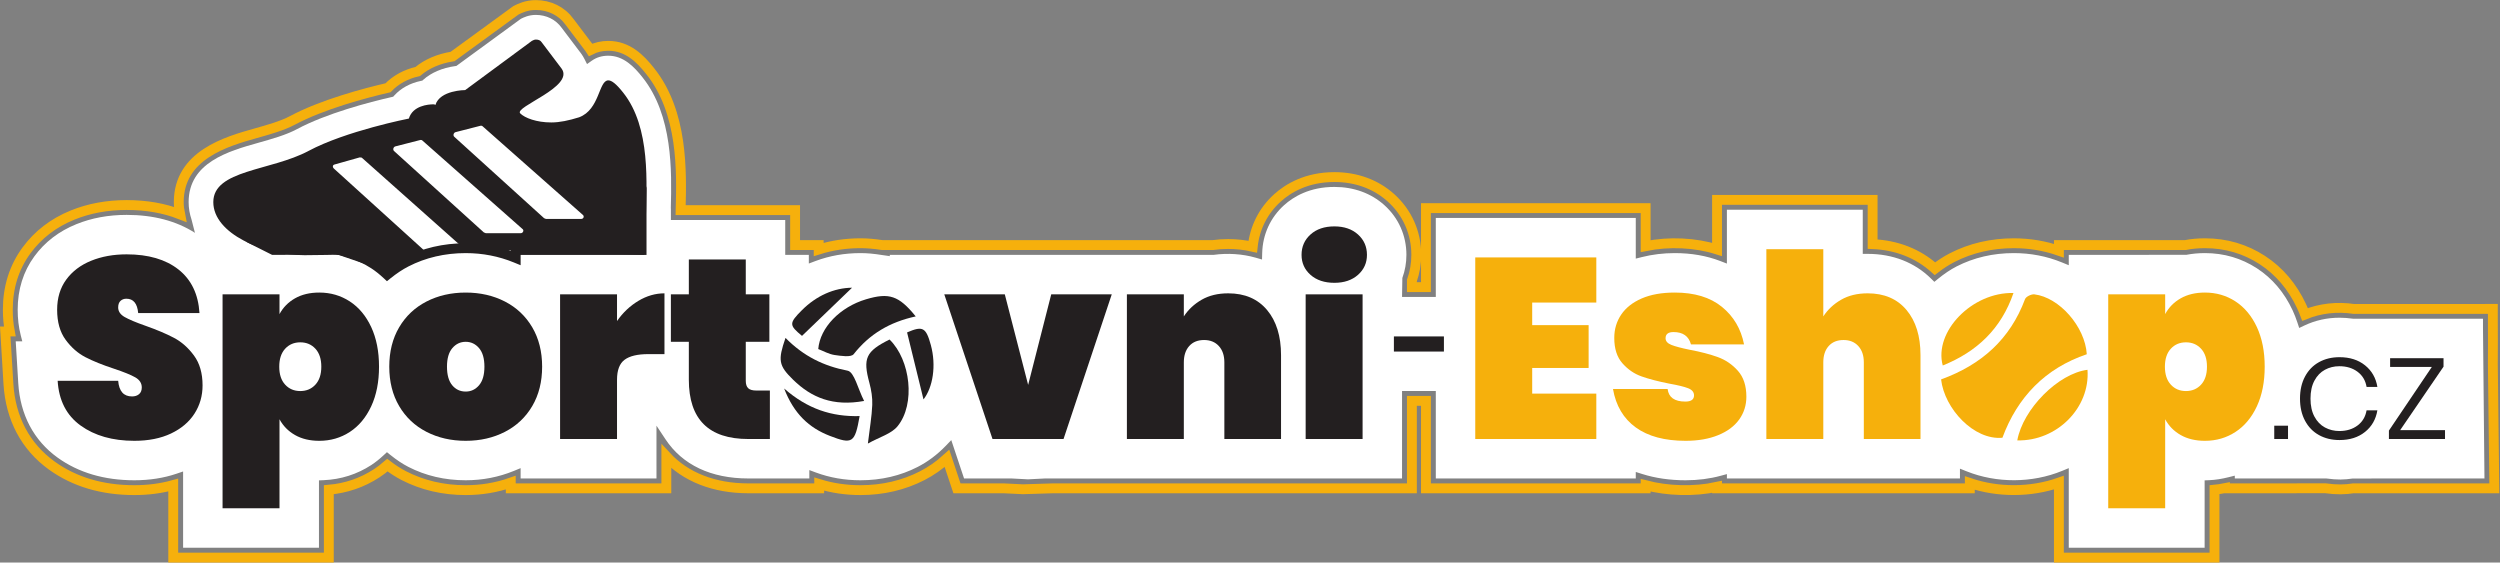 <?xml version="1.0" encoding="UTF-8" standalone="no"?>
<!-- Created with Inkscape (http://www.inkscape.org/) -->

<svg
   version="1.1"
   id="svg2"
   width="337.827"
   height="76.013"
   viewBox="0 0 337.827 76.013"
   sodipodi:docname="Logo_B.eps"
   xmlns:inkscape="http://www.inkscape.org/namespaces/inkscape"
   xmlns:sodipodi="http://sodipodi.sourceforge.net/DTD/sodipodi-0.dtd"
   xmlns="http://www.w3.org/2000/svg"
   xmlns:svg="http://www.w3.org/2000/svg">
  <rect x="0" y="0" width="337.827" height="76.013" fill="#808080" stroke="none"/>
  <defs
     id="defs6" />
  <sodipodi:namedview
     id="namedview4"
     pagecolor="#ffffff"
     bordercolor="#000000"
     borderopacity="0.25"
     inkscape:showpageshadow="2"
     inkscape:pageopacity="0.0"
     inkscape:pagecheckerboard="0"
     inkscape:deskcolor="#d1d1d1" />
  <g
     id="g8"
     inkscape:groupmode="layer"
     inkscape:label="ink_ext_XXXXXX"
     transform="matrix(1.333,0,0,-1.333,0,76.013)">
    <g
       id="g10"
       transform="scale(0.1)">
      <path
         d="m 2384.95,85.148 c -8.5,-1.25 -15.34,-1.476 -26.76,0.055 h -92.7 v 2.856 l -6.22,-1.566 c -7.09,-1.773 -13.49,-2.762 -19.58,-3.023 l -4.78,-0.195 V 15 h -137.73 v 80.676 l -6.89,-2.832 c -30.31,-12.434 -66.31,-12.524 -96.56,-0.442 l -6.86,2.746 v -9.945 h -236.25 v 4.426 l -6.32,-1.707 c -11.07,-3.012 -23.04,-4.543 -35.57,-4.543 -15.88,0 -30.67,2.141 -43.99,6.356 l -6.5,2.062 V 85.203 H 1455.52 V 173.859 H 1421.3 V 85.203 h -361.94 l -17.22,-0.879 -16.72,0.879 h -48.115 l -12.965,38.891 -5.731,-5.949 c -8.472,-8.782 -17.984,-15.926 -28.285,-21.219 -17.453,-8.984 -37,-13.547 -58.086,-13.547 -15.902,0 -31.054,2.629 -45.047,7.82 l -6.738,2.5 v -8.496 h -61.836 c -37.722,0 -66.75,13.711 -83.953,39.68 l -9.172,13.84 V 85.203 H 527.773 v 10.473 l -6.898,-2.832 c -15.305,-6.281 -31.715,-9.465 -48.773,-9.465 -21.098,0 -40.645,4.562 -58.098,13.547 -6.004,3.086 -11.852,6.972 -18.387,12.226 l -3.363,2.703 -3.172,-2.941 c -4.437,-4.117 -8.59,-7.422 -12.676,-10.094 C 361.887,89.387 345.641,84.219 328.125,83.469 L 323.34,83.273 V 15 H 185.621 v 77.297 l -6.613,-2.246 c -13.012,-4.438 -27.422,-6.672 -42.824,-6.672 -30.489,0 -56.692,7.742 -77.879,23.035 -24.086,17.363 -37.844,43.418 -39.789,75.371 l -2.578,42.434 h 6.66 L 21,230.457 c -2.043,7.988 -3.078,16.66 -3.078,25.781 0,20.571 5.703,38.801 16.957,54.176 10.562,14.445 24.84,25.391 42.441,32.539 15.418,6.27 32.602,9.449 51.063,9.449 27.129,0 50.363,-6.129 69.238,-18.211 l -3.488,13.563 c -1.852,5.562 -2.91,11.422 -2.91,17.605 0,40.231 40.742,51.707 70.492,60.086 13.887,3.91 28.246,7.957 39.226,13.825 30.118,16.101 73.141,27.328 96.106,32.585 l 1.531,0.352 1.055,1.168 c 6.777,7.484 16.172,12.625 27.16,14.867 l 1.336,0.27 1.016,0.914 c 7.91,7.133 19.359,12.031 32.226,13.793 l 1.25,0.172 65.43,47.797 c 2.57,1.277 7.91,3.945 15.078,3.945 10.699,0 20.207,-4.688 26.152,-12.965 l 19.961,-26.391 c 1.238,-1.73 2.317,-3.5 3.223,-5.297 l 2.621,-5.187 4.734,3.355 c 4.864,3.446 10.371,5.122 16.832,5.122 15.36,0 26.184,-11.129 34.75,-22.016 l 0.02,-0.024 c 30.641,-38.503 29.605,-94.734 28.598,-132.707 h 0.078 v -11.82 H 796.016 V 311.84 h 23.922 v -8.758 l 6.757,2.543 c 14.196,5.332 29.516,8.035 45.543,8.035 6.719,0 13.657,-0.613 21.84,-1.941 l 8.164,-1.149 -0.429,1.27 328.577,0.051 c 13.81,1.922 29.1,1.023 42.74,-2.93 l 6.23,-1.805 0.17,6.489 c 0.46,18.875 8.36,36.152 22.24,48.644 9.36,8.418 25.78,18.453 50.94,18.453 19.73,0 37.25,-6.383 50.66,-18.453 14.42,-12.973 22.36,-30.879 22.36,-50.41 0,-8.125 -1.39,-15.996 -4.11,-23.402 l -0.32,-19.278 h 34.22 v 80.082 h 202.72 v -41.215 l 6.22,1.567 c 10.61,2.672 21.83,4.027 33.34,4.027 16.75,0 32.23,-2.691 46.02,-8.008 l 6.8,-2.617 v 54.567 h 137.72 v -44.719 h 5 c 25.49,-0.008 47.75,-8.719 64.37,-25.188 l 3.2,-3.168 3.48,2.844 c 6.62,5.395 12.84,9.563 19.03,12.75 17.47,8.984 37.02,13.539 58.1,13.539 17.05,0 33.46,-3.18 48.77,-9.461 l 6.89,-2.832 v 10.473 l 119.27,0.09 c 5.98,1.152 12.3,1.73 18.76,1.73 19.27,0 37.03,-5.199 52.77,-15.457 15.5,-10.098 27.66,-24.426 36.14,-42.59 1.79,-3.875 3.43,-8.074 4.89,-12.476 l 1.77,-5.371 5.12,2.422 c 11.12,5.292 23.14,7.964 35.74,7.964 4.35,0 8.83,-0.339 14.04,-1.05 h 131.41 v -8.848 l 1.5,-153.051 -133.64,-0.055"
         style="fill:#ffffff;fill-opacity:1;fill-rule:nonzero;stroke:none"
         id="path12" />
      <path
         d="m 197.152,150.945 c -5.457,-8.496 -13.39,-15.211 -23.789,-20.156 -10.398,-4.937 -22.797,-7.41 -37.179,-7.41 -22.02,0 -40.172,5.156 -54.469,15.48 -14.301,10.301 -22.062,25.426 -23.273,45.36 h 61.36 c 0.871,-10.574 5.547,-15.86 14.043,-15.86 2.945,0 5.328,0.782 7.148,2.336 1.821,1.563 2.731,3.817 2.731,6.766 0,4.324 -2.207,7.754 -6.633,10.266 -4.418,2.515 -11.567,5.418 -21.449,8.711 -11.614,3.804 -21.282,7.714 -28.989,11.699 -7.715,3.98 -14.43,9.883 -20.148,17.683 -5.723,7.801 -8.582,17.942 -8.582,30.418 0,11.957 3.074,22.141 9.23,30.555 6.149,8.402 14.562,14.773 25.223,19.105 10.656,4.332 22.66,6.504 36.008,6.504 22.008,0 39.519,-5.117 52.519,-15.339 13,-10.231 20.106,-24.961 21.321,-44.204 h -62.137 c -0.871,9.711 -4.856,14.563 -11.965,14.563 -2.426,0 -4.418,-0.742 -5.976,-2.219 -1.563,-1.465 -2.344,-3.68 -2.344,-6.621 0,-3.992 2.211,-7.242 6.629,-9.754 4.425,-2.508 11.316,-5.422 20.675,-8.699 11.782,-4.16 21.532,-8.281 29.247,-12.363 7.711,-4.067 14.468,-10.051 20.281,-17.934 5.805,-7.887 8.711,-17.984 8.711,-30.293 0,-10.574 -2.731,-20.113 -8.192,-28.594"
         style="fill:#231f20;fill-opacity:1;fill-rule:nonzero;stroke:none"
         id="path14" />
      <path
         d="m 289.063,216.719 c -3.989,-4.324 -5.981,-10.399 -5.981,-18.192 0,-7.812 1.992,-13.879 5.981,-18.207 3.984,-4.336 9.101,-6.5 15.343,-6.5 6.235,0 11.348,2.164 15.336,6.5 3.985,4.328 5.981,10.395 5.981,18.207 0,7.793 -1.996,13.868 -5.981,18.192 -3.988,4.328 -9.101,6.496 -15.336,6.496 -6.242,0 -11.359,-2.168 -15.343,-6.496 z m 65.519,47.976 c 9.188,-5.984 16.422,-14.656 21.715,-26.004 5.281,-11.359 7.926,-24.746 7.926,-40.164 0,-15.429 -2.645,-28.832 -7.926,-40.175 -5.293,-11.348 -12.527,-20.024 -21.715,-25.997 -9.191,-5.976 -19.496,-8.976 -30.937,-8.976 -9.54,0 -17.727,1.953 -24.571,5.851 -6.851,3.907 -12.09,9.239 -15.734,15.997 V 55 h -57.719 v 216.848 h 57.719 v -20.024 c 3.644,6.758 8.883,12.09 15.734,15.989 6.844,3.894 15.031,5.847 24.571,5.847 11.441,0 21.746,-2.984 30.937,-8.965"
         style="fill:#231f20;fill-opacity:1;fill-rule:nonzero;stroke:none"
         id="path16" />
      <path
         d="m 458.578,217.371 c -3.64,-4.258 -5.457,-10.523 -5.457,-18.844 0,-8.324 1.774,-14.613 5.328,-18.859 3.555,-4.246 8.098,-6.367 13.653,-6.367 5.371,0 9.875,2.121 13.519,6.367 3.637,4.246 5.457,10.535 5.457,18.859 0,8.321 -1.82,14.586 -5.457,18.844 -3.644,4.238 -8.148,6.367 -13.519,6.367 -5.379,0 -9.883,-2.129 -13.524,-6.367 z m 53.301,47.192 c 11.785,-6.079 21.016,-14.786 27.691,-26.133 6.672,-11.352 10.012,-24.66 10.012,-39.903 0,-15.254 -3.34,-28.566 -10.012,-39.922 -6.675,-11.347 -15.906,-20.058 -27.691,-26.125 -11.789,-6.066 -25.047,-9.101 -39.777,-9.101 -14.739,0 -27.997,3.035 -39.782,9.101 -11.793,6.067 -21.019,14.778 -27.691,26.125 -6.676,11.356 -10.008,24.668 -10.008,39.922 0,15.243 3.332,28.551 10.008,39.903 6.672,11.347 15.898,20.054 27.691,26.133 11.785,6.062 25.043,9.097 39.782,9.097 14.73,0 27.988,-3.035 39.777,-9.097"
         style="fill:#231f20;fill-opacity:1;fill-rule:nonzero;stroke:none"
         id="path18" />
      <path
         d="m 647.074,265.203 c 8.492,5.117 17.332,7.68 26.52,7.68 v -61.621 h -16.375 c -10.926,0 -18.942,-1.914 -24.055,-5.727 -5.113,-3.805 -7.672,-10.562 -7.672,-20.269 v -60.063 h -57.719 v 146.645 h 57.719 v -27.051 c 5.895,8.492 13.086,15.301 21.582,20.406"
         style="fill:#231f20;fill-opacity:1;fill-rule:nonzero;stroke:none"
         id="path20" />
      <path
         d="m 780.453,174.348 v -49.145 h -21.836 c -40.215,0 -60.32,20.024 -60.32,60.063 v 38.472 h -18.199 v 48.11 h 18.199 v 35.355 h 57.719 v -35.355 h 23.922 v -48.11 h -23.922 v -39.519 c 0,-3.465 0.82,-5.977 2.472,-7.539 1.645,-1.551 4.375,-2.332 8.188,-2.332 h 13.777"
         style="fill:#231f20;fill-opacity:1;fill-rule:nonzero;stroke:none"
         id="path22" />
      <path
         d="m 1042.27,180.059 23.4,91.789 h 61.36 l -48.88,-146.645 h -72.02 l -48.876,146.645 h 61.356 l 23.66,-91.789"
         style="fill:#231f20;fill-opacity:1;fill-rule:nonzero;stroke:none"
         id="path24" />
      <path
         d="m 1284.46,255.984 c 9.44,-11.265 14.17,-26.519 14.17,-45.757 v -85.024 h -57.46 v 77.738 c 0,6.93 -1.86,12.442 -5.59,16.504 -3.73,4.082 -8.71,6.114 -14.95,6.114 -6.42,0 -11.44,-2.032 -15.08,-6.114 -3.64,-4.062 -5.46,-9.574 -5.46,-16.504 v -77.738 h -57.72 v 146.645 h 57.72 v -22.364 c 4.51,6.93 10.53,12.555 18.07,16.895 7.54,4.336 16.51,6.504 26.91,6.504 16.81,0 29.94,-5.637 39.39,-16.899"
         style="fill:#231f20;fill-opacity:1;fill-rule:nonzero;stroke:none"
         id="path26" />
      <path
         d="m 1328.53,332.551 c 6.06,5.457 14.12,8.191 24.18,8.191 9.88,0 17.85,-2.734 23.92,-8.191 6.06,-5.461 9.1,-12.352 9.1,-20.672 0,-8.149 -3.04,-14.906 -9.1,-20.277 -6.07,-5.375 -14.04,-8.063 -23.92,-8.063 -10.06,0 -18.12,2.688 -24.18,8.063 -6.07,5.371 -9.1,12.128 -9.1,20.277 0,8.32 3.03,15.211 9.1,20.672"
         style="fill:#231f20;fill-opacity:1;fill-rule:nonzero;stroke:none"
         id="path28" />
      <path
         d="M 1381.3,271.848 V 125.203 h -57.71 v 146.645 h 57.71"
         style="fill:#231f20;fill-opacity:1;fill-rule:nonzero;stroke:none"
         id="path30" />
      <path
         d="m 1463.75,229.199 v -15.34 h -50.71 v 15.34 h 50.71"
         style="fill:#231f20;fill-opacity:1;fill-rule:nonzero;stroke:none"
         id="path32" />
      <path
         d="m 1553.24,263.527 v -22.89 h 57.2 v -43.418 h -57.2 v -25.996 h 65 v -46.02 h -122.72 v 184.078 h 122.72 v -45.754 h -65"
         style="fill:#f6b00c;fill-opacity:1;fill-rule:nonzero;stroke:none"
         id="path34" />
      <path
         d="m 1745.5,259.23 c 11.88,-9.621 19.38,-22.328 22.5,-38.085 h -53.82 c -2.25,8.32 -8.15,12.476 -17.68,12.476 -5.37,0 -8.06,-2.09 -8.06,-6.25 0,-2.945 1.95,-5.191 5.85,-6.758 3.9,-1.55 10.1,-3.203 18.6,-4.937 11.08,-2.071 20.57,-4.555 28.45,-7.403 7.89,-2.863 14.7,-7.5 20.41,-13.91 5.73,-6.422 8.6,-15.172 8.6,-26.265 0,-8.672 -2.44,-16.379 -7.29,-23.137 -4.86,-6.766 -11.96,-12.051 -21.33,-15.859 -9.35,-3.821 -20.36,-5.723 -33,-5.723 -21.16,0 -37.97,4.504 -50.45,13.523 -12.48,9.004 -20.2,22.012 -23.14,38.996 h 55.38 c 1.04,-8.488 7.01,-12.746 17.94,-12.746 5.89,0 8.84,2.09 8.84,6.25 0,3.286 -1.99,5.727 -5.98,7.278 -3.99,1.562 -10.41,3.117 -19.23,4.679 -11.27,2.246 -20.59,4.688 -27.95,7.286 -7.38,2.593 -13.83,7.007 -19.38,13.257 -5.55,6.235 -8.32,14.817 -8.32,25.746 0,8.829 2.34,16.715 7.02,23.653 4.68,6.933 11.61,12.39 20.79,16.387 9.2,3.984 20.37,5.972 33.55,5.972 19.93,0 35.84,-4.801 47.7,-14.43"
         style="fill:#f6b00c;fill-opacity:1;fill-rule:nonzero;stroke:none"
         id="path36" />
      <path
         d="m 1932.71,255.984 c 9.44,-11.265 14.16,-26.519 14.16,-45.757 v -85.024 h -57.45 v 77.738 c 0,6.93 -1.87,12.442 -5.6,16.504 -3.73,4.082 -8.71,6.114 -14.94,6.114 -6.42,0 -11.44,-2.032 -15.08,-6.114 -3.65,-4.062 -5.46,-9.574 -5.46,-16.504 v -77.738 h -57.72 v 192.399 h 57.72 v -68.118 c 4.51,6.93 10.52,12.555 18.06,16.895 7.54,4.336 16.52,6.504 26.92,6.504 16.81,0 29.94,-5.637 39.39,-16.899"
         style="fill:#f6b00c;fill-opacity:1;fill-rule:nonzero;stroke:none"
         id="path38" />
      <path
         d="m 2200.63,216.719 c -3.99,-4.324 -5.99,-10.399 -5.99,-18.192 0,-7.812 2,-13.879 5.99,-18.207 3.98,-4.336 9.1,-6.5 15.34,-6.5 6.23,0 11.35,2.164 15.33,6.5 3.99,4.328 5.98,10.395 5.98,18.207 0,7.793 -1.99,13.868 -5.98,18.192 -3.98,4.328 -9.1,6.496 -15.33,6.496 -6.24,0 -11.36,-2.168 -15.34,-6.496 z m 65.52,47.976 c 9.18,-5.984 16.42,-14.656 21.72,-26.004 5.27,-11.359 7.93,-24.746 7.93,-40.164 0,-15.429 -2.66,-28.832 -7.93,-40.175 -5.3,-11.348 -12.54,-20.024 -21.72,-25.997 -9.18,-5.976 -19.49,-8.976 -30.94,-8.976 -9.53,0 -17.72,1.953 -24.57,5.851 -6.86,3.907 -12.09,9.239 -15.73,15.997 V 55 h -57.73 v 216.848 h 57.73 v -20.024 c 3.64,6.758 8.87,12.09 15.73,15.989 6.85,3.894 15.04,5.847 24.57,5.847 11.45,0 21.76,-2.984 30.94,-8.965"
         style="fill:#f6b00c;fill-opacity:1;fill-rule:nonzero;stroke:none"
         id="path40" />
      <path
         d="m 2319.44,138.699 v -13.496 h -13.95 v 13.496 h 13.95"
         style="fill:#231f20;fill-opacity:1;fill-rule:nonzero;stroke:none"
         id="path42" />
      <path
         d="m 2397.52,199.902 c 6.84,-5.5 11.02,-12.8 12.51,-21.906 h -10.94 c -1.11,6.508 -4.15,11.621 -9.15,15.371 -5,3.75 -11.16,5.625 -18.45,5.625 -5.3,0 -10.18,-1.187 -14.63,-3.59 -4.45,-2.406 -8,-6.078 -10.64,-11.027 -2.66,-4.949 -3.98,-11.023 -3.98,-18.223 0,-7.199 1.32,-13.269 3.98,-18.23 2.64,-4.942 6.19,-8.613 10.64,-11.02 4.45,-2.398 9.33,-3.601 14.63,-3.601 7.29,0 13.45,1.875 18.45,5.625 5,3.75 8.04,8.879 9.15,15.383 h 10.94 c -1.49,-9.106 -5.67,-16.407 -12.51,-21.907 -6.86,-5.5 -15.48,-8.25 -25.88,-8.25 -7.81,0 -14.73,1.676 -20.78,5.02 -6.05,3.355 -10.78,8.199 -14.17,14.551 -3.4,6.347 -5.1,13.828 -5.1,22.429 0,8.606 1.7,16.067 5.1,22.422 3.39,6.36 8.12,11.203 14.17,14.551 6.05,3.352 12.97,5.027 20.78,5.027 10.4,0 19.02,-2.75 25.88,-8.25"
         style="fill:#231f20;fill-opacity:1;fill-rule:nonzero;stroke:none"
         id="path44" />
      <path
         d="m 2433.13,134.199 h 45.46 v -8.996 h -56.86 v 8.547 l 43.5,64.504 h -42.29 v 8.848 h 54.15 v -8.555 l -43.96,-64.348"
         style="fill:#231f20;fill-opacity:1;fill-rule:nonzero;stroke:none"
         id="path46" />
      <path
         d="m 589.086,348.301 h -35.453 c -0.649,0 -1.309,0.648 -1.961,0.648 l -91.25,82.723 c -1.317,1.312 -0.66,3.933 1.312,4.59 l 25.594,6.554 c 0.656,0 1.309,0 1.981,-0.652 l 101.742,-89.93 c 1.312,-1.312 0.66,-3.933 -1.965,-3.933 z M 528.031,333.863 H 492.59 c -0.66,0 -1.317,0.649 -1.969,0.649 l -91.25,82.707 c -1.312,1.328 -0.656,3.949 1.309,4.601 l 25.601,6.559 c 0.657,0 1.313,0 1.973,-0.652 l 101.75,-89.934 c 1.309,-1.309 0,-3.93 -1.973,-3.93 z m -61.043,-18.39 -36.105,0.656 c -0.656,0 -1.313,0 -1.313,0.652 l -91.25,82.723 c -1.308,1.309 -1.308,3.273 0.657,3.934 l 25.597,7.222 c 1.317,0 1.981,0 2.633,-0.656 l 101.094,-89.941 c 1.965,-1.965 0.648,-4.59 -1.313,-4.59 z M 616.652,488.77 c -9.851,0 -8.543,-29.536 -29.539,-37.418 -10.5,-3.282 -19.691,-5.243 -28.23,-5.243 -15.098,0 -26.914,4.59 -31.5,9.18 -6.578,6.57 55.129,26.922 42.004,45.297 L 549.035,527.5 c -1.316,1.965 -3.277,2.633 -5.906,2.633 -1.309,0 -2.621,-0.668 -3.934,-1.324 l -67.617,-49.887 c 0,0 -25.601,0 -30.191,-15.094 0,0 -0.66,0.656 -1.977,0.656 -5.25,0 -21,-1.316 -24.945,-14.441 0,0 -63.672,-12.473 -101.746,-32.824 -38.071,-20.344 -96.496,-19.031 -96.496,-51.86 0,-32.164 51.199,-53.82 92.562,-53.82 40.692,0 246.16,5.902 275.039,7.871 5.918,0 11.821,0 17.078,0 7.868,0 14.442,0 20.34,0 21.664,0 33.481,2.637 33.481,27.578 0.66,36.762 5.242,93.864 -22.973,129.313 -7.227,9.187 -11.824,12.469 -15.098,12.469 v 0"
         style="fill:#231f20;fill-opacity:1;fill-rule:evenodd;stroke:none"
         id="path48" />
      <path
         d="m 310.102,323.84 119.468,-7.059 73.16,3.532 150.372,13.55 V 311.84 l -130.793,5.195 -19.797,-1.562 h -35.524 c 0,0 -53.961,-7.098 -68.3,-20.711 -11.872,0.621 -88.586,29.078 -88.586,29.078"
         style="fill:#231f20;fill-opacity:1;fill-rule:evenodd;stroke:none"
         id="path50" />
      <path
         d="m 2527.09,200.559 0.09,23.355 -0.09,24.34 v 8.848 l -140.68,-0.063 c -17.45,2.578 -34.34,0.625 -49.72,-5.586 -1.1,2.895 -2.27,5.703 -3.51,8.379 -9.28,19.891 -22.66,35.621 -39.75,46.762 -17.4,11.328 -36.98,17.066 -58.22,17.066 -7.11,0 -14.04,-0.64 -19.71,-1.82 h -59 -11.59 -57.73 v -5.781 c -14.51,5.05 -29.84,7.601 -45.66,7.601 -22.7,0 -43.77,-4.926 -62.68,-14.644 -5.71,-2.946 -11.4,-6.614 -17.32,-11.161 -16.97,15.348 -38.65,23.899 -63.18,24.922 v 44.825 h -157.72 v -50.231 c -21.84,6.93 -48.41,8.25 -72.38,3.371 v 38.539 h -222.72 v -80.082 h -14.22 v 6.668 c 2.93,8.27 4.43,17.016 4.43,26.012 0,22.402 -9.11,42.945 -25.67,57.844 -15.29,13.75 -35.12,21.019 -57.35,21.019 -28.32,0 -46.97,-11.429 -57.62,-21.019 -14.41,-12.961 -23.21,-30.391 -25.17,-49.606 -8.05,1.836 -16.38,2.766 -24.85,2.766 -5.48,0 -10.88,-0.367 -15.37,-1.043 H 894.816 l -0.617,-0.016 c -8.094,1.25 -15.113,1.836 -21.961,1.836 -14.726,0 -28.922,-2.133 -42.3,-6.344 v 4.524 h -23.922 v 35.363 H 689.98 c 1.051,39.414 2.583,98.879 -30.73,140.746 -10.047,12.774 -22.965,25.821 -42.598,25.821 -6.535,0 -12.547,-1.387 -17.941,-4.137 -0.445,0.683 -0.914,1.375 -1.406,2.066 l -19.977,26.406 c -7.777,10.821 -20.242,17.028 -34.199,17.028 -9.524,0 -16.543,-3.5 -20.25,-5.434 L 458.75,512.945 c -13.797,-2.101 -26.23,-7.453 -35.273,-15.187 -11.961,-2.684 -22.332,-8.36 -30.161,-16.496 -23.785,-5.508 -66.593,-16.871 -97.086,-33.176 -10.023,-5.352 -23.851,-9.246 -37.23,-13.012 -29.086,-8.199 -77.777,-21.91 -77.777,-69.715 0,-4.304 0.578,-8.425 1.386,-12.457 -16.054,6.274 -34.156,9.5 -54.226,9.5 -19.758,0 -38.207,-3.425 -54.828,-10.179 C 54.211,344.359 38.477,332.281 26.809,316.324 14.273,299.195 7.922,278.98 7.922,256.238 c 0,-7.633 0.672,-15.015 2.004,-22.019 H 5.312 L 8.535,181.184 C 10.664,146.145 25.855,117.48 52.457,98.312 c 22.918,-16.543 51.09,-24.934 83.727,-24.934 13.953,0 27.187,1.73 39.437,5.156 V 5 H 333.34 v 68.789 c 17.504,1.492 33.808,7.09 48.519,16.652 3.571,2.324 7.145,5.055 10.852,8.281 5.769,-4.399 11.16,-7.832 16.719,-10.695 18.883,-9.715 39.965,-14.648 62.672,-14.648 15.832,0 31.16,2.551 45.671,7.606 v -5.781 h 157.719 v 32.473 c 19.473,-21.043 48.434,-32.473 83.125,-32.473 h 71.836 v 4.328 c 13.18,-4.09 27.203,-6.152 41.785,-6.152 22.696,0 43.778,4.934 62.664,14.648 8.961,4.609 17.368,10.48 25.078,17.508 l 10.118,-30.332 h 47.562 l 19.3,-0.934 30.17,0.934 h 364.17 v 88.656 h 14.22 V 75.203 h 222.72 v 3.117 c 22.19,-5.809 49.16,-6.688 72.38,-1.601 v -1.516 h 256.25 v 5.395 c 28.67,-9.691 61.62,-9.602 90.31,0.387 V 5 h 157.73 v 68.82 c 3.42,0.32 6.92,0.848 10.58,1.582 v -0.199 l 101.99,0.039 c 10.85,-1.543 20.13,-1.344 28.2,-0.039 h 142.91 z"
         style="fill:none;stroke:#f6b00c;stroke-width:10;stroke-linecap:butt;stroke-linejoin:miter;stroke-miterlimit:10;stroke-dasharray:none;stroke-opacity:1"
         id="path52" />
      <path
         d="m 655.391,381.508 -7.094,-24.305 V 321.84 H 517.773 v -5.781 c -14.511,5.05 -29.843,7.601 -45.671,7.601 -22.688,0 -43.77,-4.926 -62.668,-14.64 -5.551,-2.864 -10.938,-6.305 -16.723,-10.707 -3.711,3.234 -7.289,5.968 -10.871,8.292 -17.395,11.321 -36.977,17.055 -58.195,17.055 -7.106,0 -14.051,-0.64 -19.704,-1.82 l -55.257,3.68 27.109,-13.622 29.09,0.032 c 5.976,1.152 12.289,1.73 18.762,1.73 19.25,0 37,-5.191 52.761,-15.441 4.086,-2.66 8.235,-5.961 12.676,-10.094 l 3.164,-2.945 3.371,2.711 c 6.551,5.257 12.395,9.144 18.391,12.23 17.469,8.984 37.012,13.539 58.094,13.539 17.054,0 33.464,-3.18 48.773,-9.461 l 6.898,-2.832 v 10.473 h 127.618 v 69.668"
         style="fill:#231f20;fill-opacity:1;fill-rule:nonzero;stroke:none"
         id="path54" />
      <path
         d="m 928.301,249.484 c -26.442,-5.754 -46.914,-17.929 -62.91,-38.285 -2.653,-3.367 -12.879,-1.785 -19.36,-0.84 -5.777,0.852 -11.211,3.996 -16.539,6.039 1.832,21.864 22.094,42.586 48.449,50.438 23.325,6.953 33.196,3.848 50.36,-17.352"
         style="fill:#231f20;fill-opacity:1;fill-rule:nonzero;stroke:none"
         id="path56" />
      <path
         d="m 901.777,226.055 c 21.301,-20.789 26.465,-65.379 8.129,-87.891 -6.312,-7.742 -18.254,-10.918 -30.109,-17.578 1.883,15.715 3.953,27.383 4.441,39.121 0.309,7.422 -0.945,15.164 -2.898,22.395 -6.754,24.921 -3.703,31.968 20.437,43.953"
         style="fill:#231f20;fill-opacity:1;fill-rule:nonzero;stroke:none"
         id="path58" />
      <path
         d="m 796.293,227.695 c 18.336,-18.586 38.641,-28.504 62.965,-33.23 6.789,-1.32 10.484,-18.559 16.722,-30.688 -31.589,-5.75 -53.363,3.371 -71.921,21.465 -14.836,14.465 -15.59,19.77 -7.766,42.453"
         style="fill:#231f20;fill-opacity:1;fill-rule:nonzero;stroke:none"
         id="path60" />
      <path
         d="m 871.441,148.445 c -4.8,-27.363 -7.312,-28.922 -30.207,-20.066 -21.191,8.203 -36.406,22.422 -46.339,48.035 23.753,-20.762 48.234,-28.75 76.546,-27.969"
         style="fill:#231f20;fill-opacity:1;fill-rule:nonzero;stroke:none"
         id="path62" />
      <path
         d="m 919.531,233.262 c 15.746,6.765 19.133,5.304 24.063,-12.715 5.742,-20.969 2.07,-43.074 -7.418,-55.188 -5.067,20.668 -10.668,43.508 -16.645,67.903"
         style="fill:#231f20;fill-opacity:1;fill-rule:nonzero;stroke:none"
         id="path64" />
      <path
         d="m 813.02,229.746 c -13.004,10.774 -13.457,12.688 -0.114,26.027 14.774,14.762 32.739,22.606 50.844,22.801 -15.762,-15.168 -32.723,-31.496 -50.73,-48.828"
         style="fill:#231f20;fill-opacity:1;fill-rule:nonzero;stroke:none"
         id="path66" />
      <path
         d="m 1967.74,185.625 c 41.02,14.855 69.99,40.828 85.11,81.387 0.93,2.527 6.41,5.183 9.43,4.836 25.29,-3 51.45,-32.746 53.17,-60.703 -42,-14.243 -70.25,-43.325 -85.53,-84.661 -28.88,-2.695 -58.74,29.344 -62.18,59.141"
         style="fill:#f6b00c;fill-opacity:1;fill-rule:nonzero;stroke:none"
         id="path68" />
      <path
         d="m 2116.16,195.359 c 2.82,-38.496 -31.01,-72.5 -71.17,-71.55 5.79,31.875 41.59,67.871 71.17,71.55"
         style="fill:#f6b00c;fill-opacity:1;fill-rule:nonzero;stroke:none"
         id="path70" />
      <path
         d="m 2041.14,273.223 c -12.56,-36.438 -37.02,-59.473 -71.7,-73.504 -9.26,34.258 29.74,74.558 71.7,73.504"
         style="fill:#f6b00c;fill-opacity:1;fill-rule:nonzero;stroke:none"
         id="path72" />
    </g>
  </g>
</svg>
